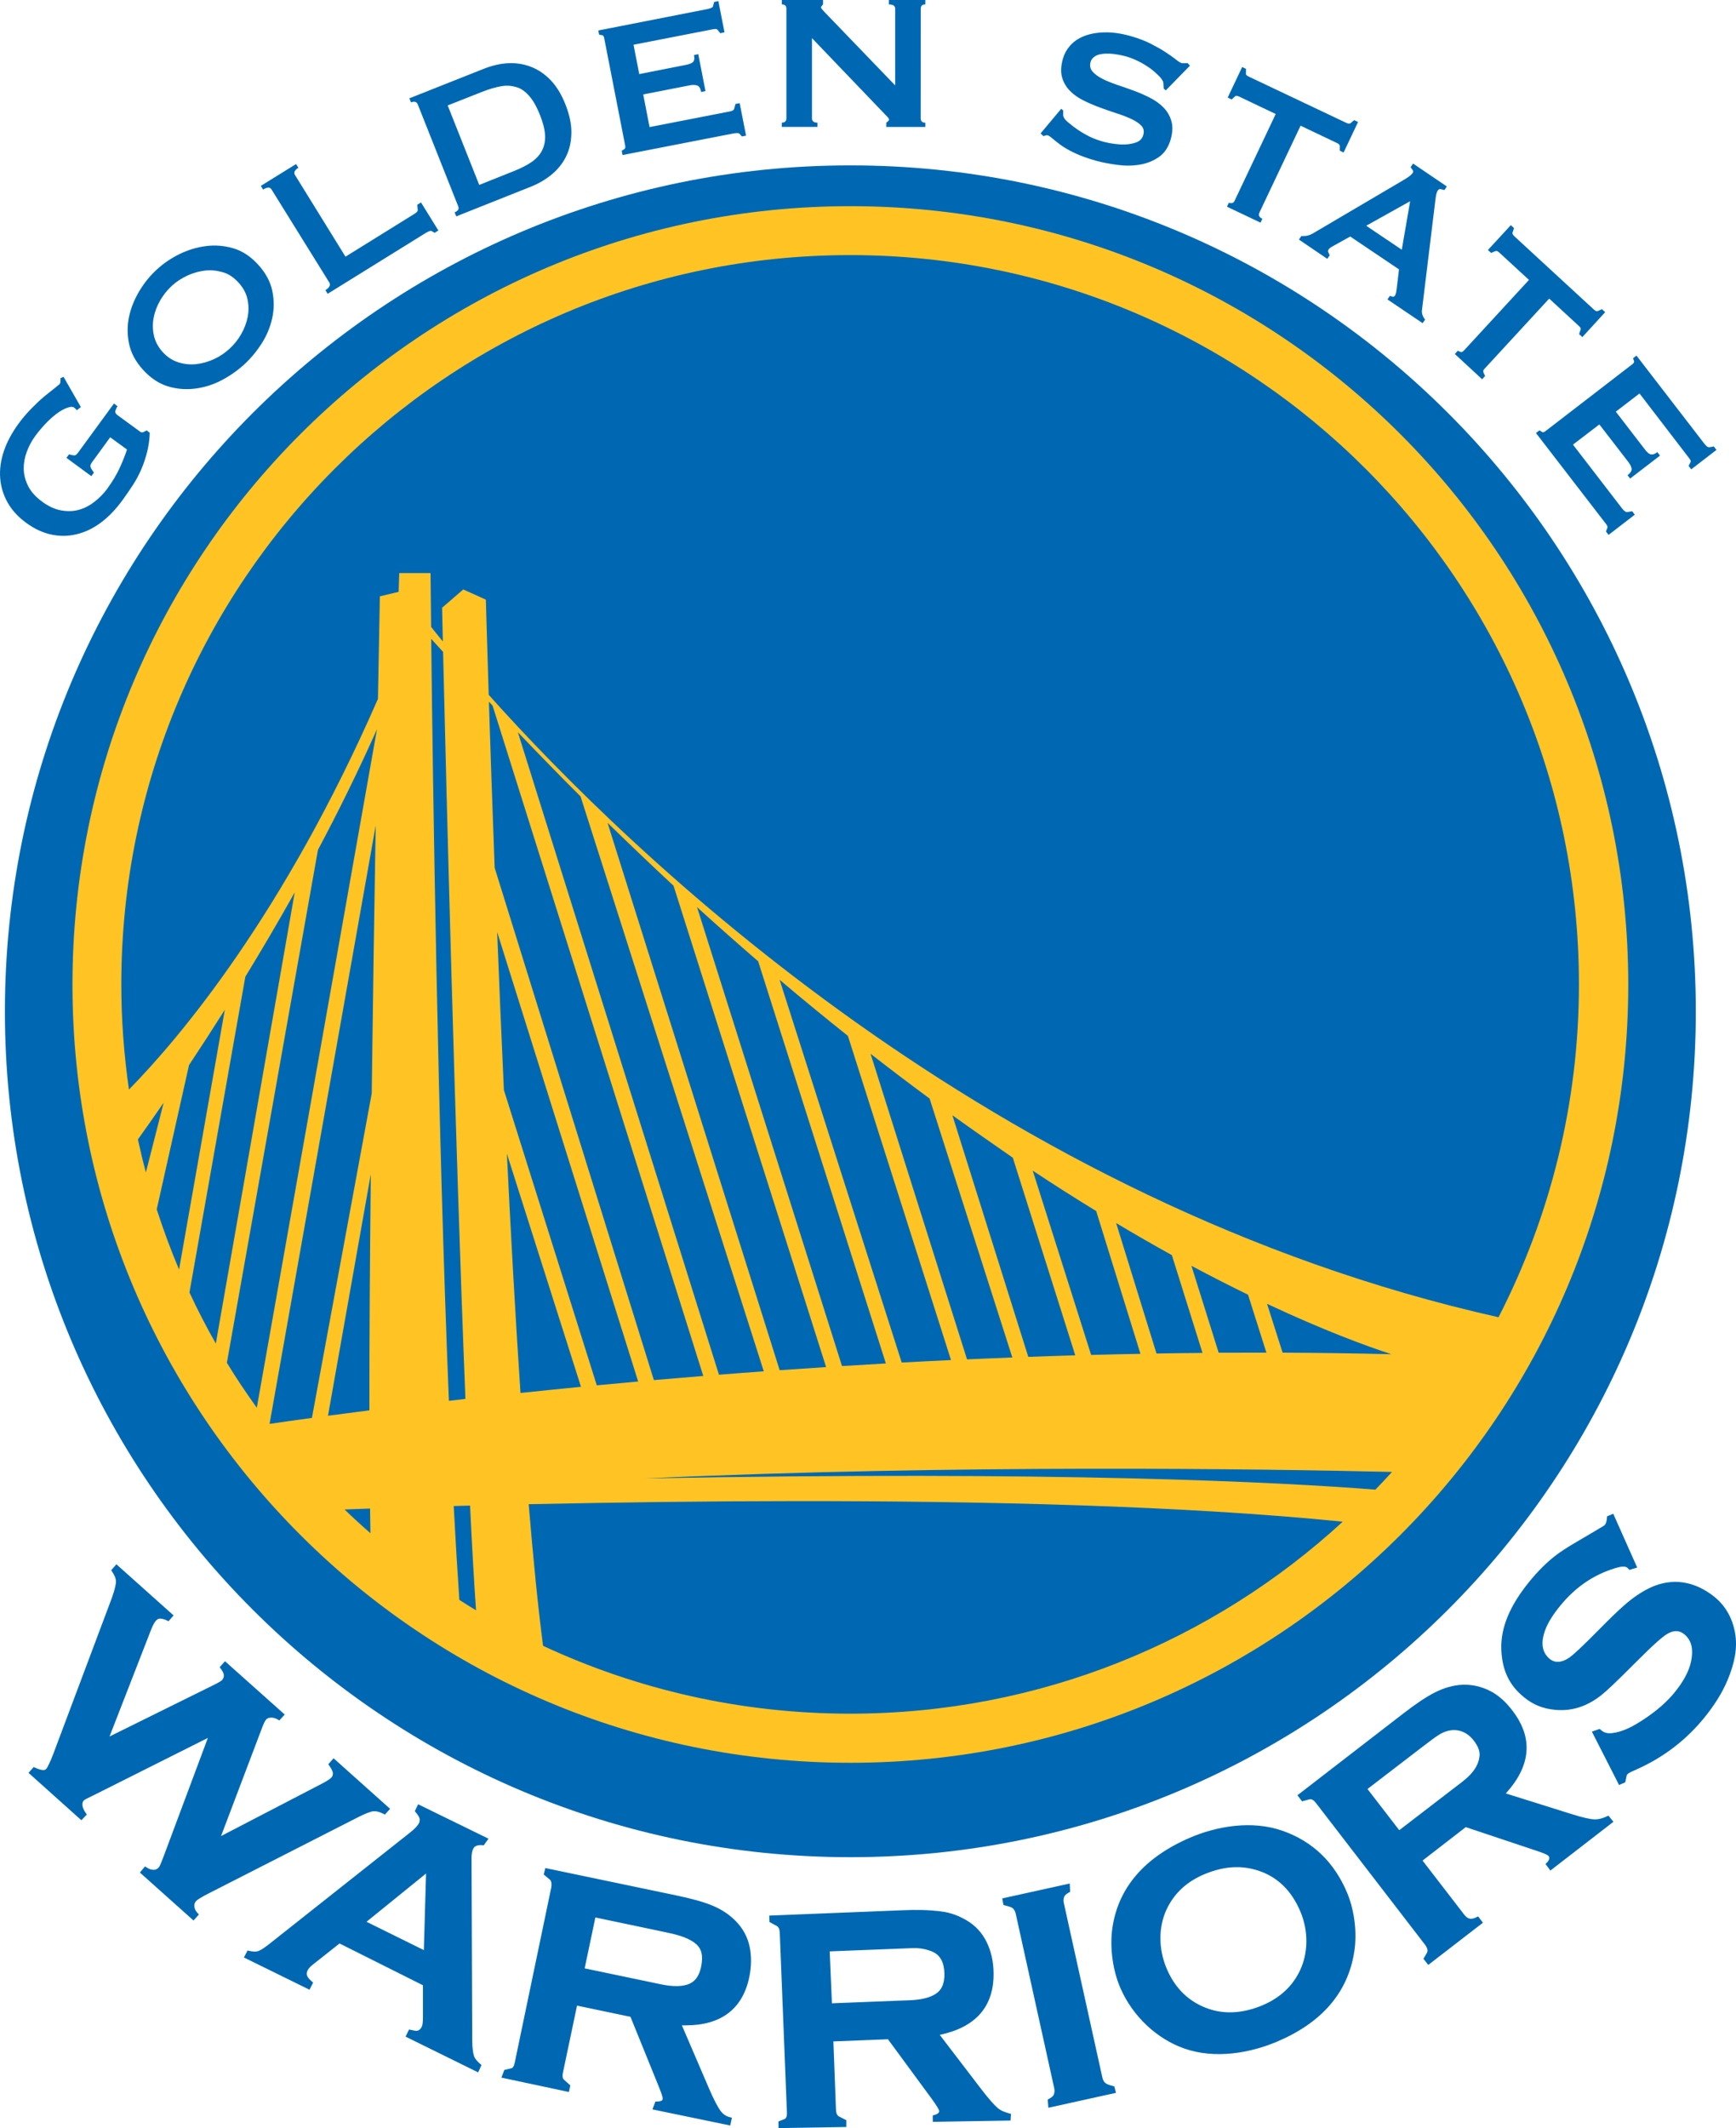 <?xml version="1.0" encoding="UTF-8" standalone="no"?>
<svg
   xmlns:dc="http://purl.org/dc/elements/1.1/"
   xmlns:cc="http://creativecommons.org/ns#"
   xmlns:rdf="http://www.w3.org/1999/02/22-rdf-syntax-ns#"
   xmlns:svg="http://www.w3.org/2000/svg"
   xmlns="http://www.w3.org/2000/svg"
   xmlns:sodipodi="http://sodipodi.sourceforge.net/DTD/sodipodi-0.dtd"
   xmlns:inkscape="http://www.inkscape.org/namespaces/inkscape"
   xml:space="preserve"
   height="438.678"
   viewBox="0 0 358.024 438.668"
   width="358.024"
   version="1.1"
   id="svg12"
   sodipodi:docname="Golden_State_Warriors_2010.svg"
   inkscape:version="1.0.2-2 (e86c870879, 2021-01-15)"><defs
     id="defs16" /><sodipodi:namedview
     pagecolor="#ffffff"
     bordercolor="#666666"
     borderopacity="1"
     objecttolerance="10"
     gridtolerance="10"
     guidetolerance="10"
     inkscape:pageopacity="0"
     inkscape:pageshadow="2"
     inkscape:window-width="1366"
     inkscape:window-height="705"
     id="namedview14"
     showgrid="false"
     inkscape:zoom="1"
     inkscape:cx="156.38609"
     inkscape:cy="217.27193"
     inkscape:window-x="-8"
     inkscape:window-y="-8"
     inkscape:window-maximized="1"
     inkscape:current-layer="layer1"
     fit-margin-top="0"
     fit-margin-left="0"
     fit-margin-right="0"
     fit-margin-bottom="0"
     inkscape:document-rotation="0"
     inkscape:snap-global="false" /><g
     inkscape:groupmode="layer"
     id="layer1"
     inkscape:label="Layer 1"
     style="display:inline"
     transform="translate(-332.968,-360.253)"><g
       id="g1078"><path
         id="path942"
         style="fill:#0068b3;fill-opacity:1;stroke:none;stroke-width:15.873"
         d="m 662.876,716.639 -1.61,0.555 5.606,11 1.277,-0.544 0.292,-1.369 c 0.094,-0.443 0.664,-0.682 1.973,-1.262 5.745,-2.546 10.411,-6.225 14.054,-10.712 2.055,-2.532 3.707,-5.13 4.818,-7.815 1.379,-3.334 2.084,-6.478 1.501,-9.714 -0.558,-3.092 -2.065,-5.722 -4.573,-7.626 -3.253,-2.47 -6.898,-3.429 -10.679,-2.442 -1.703,0.445 -3.344,1.291 -4.984,2.398 -1.614,1.089 -3.506,2.694 -7.503,6.744 -3.996,4.05 -5.631,5.539 -6.495,6.122 -1.498,1.011 -2.9,1.145 -4.041,0.178 -1.768,-1.5 -1.662,-3.719 -0.91,-5.794 0.602,-1.662 1.702,-3.346 3.097,-5.062 3.173,-3.904 6.952,-6.44 11.3,-7.77 1.011,-0.309 2.137,-0.595 2.664,-0.033 l 0.344,0.366 1.61,-0.488 -4.94,-11.09 -1.268,0.524 c -0.074,1.08 -0.247,1.697 -0.694,1.964 l -1.693,1.011 c -3.402,2.033 -6.166,3.528 -8.17,5.062 -1.968,1.506 -3.819,3.38 -5.584,5.561 -3.862,4.774 -5.839,9.314 -5.674,13.852 0.165,4.538 1.806,7.544 4.742,9.903 1.768,1.421 3.675,2.295 6.401,2.547 3.716,0.344 6.862,-0.941 9.517,-3.058 1.098,-0.875 2.805,-2.47 6.884,-6.556 4.079,-4.086 5.786,-5.527 6.736,-6.077 1.345,-0.778 2.497,-0.696 3.474,0.122 1.72,1.439 1.79,3.494 1.388,5.528 -0.416,2.101 -1.627,4.242 -3.363,6.394 -1.617,2.004 -3.708,3.797 -6.172,5.45 -2.502,1.679 -4.594,2.743 -6.754,2.986 -1.163,0.131 -1.743,-0.171 -2.248,-0.588 z m -250.754,17.539 0.222,0.117 1.077,-1.188 -11.656,-10.423 -1.088,1.232 0.167,0.244 c 0.496,0.728 0.795,1.272 0.777,1.676 -0.014,0.308 -0.096,0.586 -0.266,0.777 -0.314,0.353 -1.021,0.801 -2.087,1.354 l -20.713,10.757 8.437,-22.256 c 0.351,-0.927 0.633,-1.485 0.799,-1.687 0.336,-0.409 0.677,-0.443 1.032,-0.466 0.425,-0.028 0.968,0.097 1.554,0.455 l 0.2,0.122 1.11,-1.221 -12.322,-10.99 -1.099,1.243 0.167,0.211 c 0.499,0.632 0.725,1.157 0.699,1.554 -0.02,0.302 -0.125,0.582 -0.34,0.853 -0.122,0.152 -0.717,0.53 -1.643,0.988 l -21.59,10.668 8.603,-22.101 c 0.34,-0.873 0.705,-1.466 0.977,-1.776 0.237,-0.271 0.543,-0.452 0.921,-0.422 0.514,0.041 0.99,0.208 1.399,0.422 l 0.255,0.133 1.055,-1.21 -11.796,-10.544 -1.073,1.224 0.155,0.233 c 0.511,0.766 0.821,1.44 0.821,2.087 0,0.675 -0.286,1.846 -0.855,3.43 l -12.11,32.237 c -0.576,1.534 -1.09,2.456 -1.154,2.586 -0.331,0.673 -0.744,0.662 -1.199,0.588 -0.477,-0.077 -0.909,-0.264 -1.399,-0.477 l -0.255,-0.111 -1.055,1.199 10.901,9.769 1.121,-1.177 -0.155,-0.222 c -0.553,-0.789 -0.77,-1.375 -0.755,-1.865 0.012,-0.388 0.11,-0.677 0.322,-0.844 0.351,-0.277 0.929,-0.513 2.187,-1.143 l 23.366,-11.719 -8.947,23.944 c -0.567,1.517 -0.944,2.463 -1.121,2.675 -0.379,0.454 -0.726,0.56 -1.11,0.566 -0.433,0.007 -0.951,-0.154 -1.532,-0.533 l -0.255,-0.167 -1.055,1.265 11.067,9.89 1.11,-1.254 -0.189,-0.189 c -0.631,-0.631 -0.77,-1.245 -0.766,-1.682 0.002,-0.272 0.113,-0.569 0.355,-0.866 0.238,-0.293 1.154,-0.857 2.609,-1.598 l 30.659,-15.63 c 1.608,-0.82 2.712,-1.254 3.347,-1.304 0.595,-0.047 1.279,0.126 2.115,0.566 z m 214.405,29.833 0.999,1.276 11.278,-8.703 -0.999,-1.31 -0.233,0.122 c -1.163,0.609 -1.88,0.496 -2.631,-0.477 l -8.592,-11.145 8.914,-6.893 14.497,4.84 c 1.627,0.543 2.309,0.83 2.574,1.12 0.391,0.427 -0.043,1.09 -0.443,1.466 l -0.189,0.178 0.81,1.077 0.189,0.278 13.01,-10.057 -1.021,-1.277 -0.3,0.144 c -0.761,0.366 -1.675,0.652 -2.588,0.627 -0.914,-0.025 -2.352,-0.346 -4.771,-1.104 l -13.52,-4.24 c 2.856,-3.112 4.296,-6.273 4.296,-9.413 0,-2.614 -1.005,-5.173 -2.908,-7.648 -1.308,-1.702 -2.809,-3.155 -4.618,-4.063 -3.798,-1.906 -7.581,-1.577 -11.279,0.255 -1.822,0.902 -4.009,2.374 -6.671,4.429 l -21.79,16.817 0.955,1.254 1.565,-0.422 c 0.522,-0.141 1.043,0.425 1.365,0.844 l 22.445,29.15 c 0.323,0.42 0.487,0.854 0.5,1.199 0.013,0.34 -0.311,0.789 -0.71,1.454 z m 10.324,-45.046 c 0.87,1.104 1.352,2.194 1.254,3.219 -0.303,3.191 -3.21,5.071 -5.206,6.605 l -11.356,8.725 -6.549,-8.492 11.356,-8.714 c 1.722,-1.321 2.965,-2.25 3.719,-2.664 2.572,-1.414 5.092,-0.823 6.782,1.32 z m -218.336,14.631 0.167,0.2 c 0.521,0.625 0.866,1.103 0.844,1.621 -0.011,0.246 -0.061,0.492 -0.178,0.699 -0.266,0.475 -0.827,1.1 -1.709,1.798 l -29.064,22.995 c -1.077,0.852 -1.842,1.353 -2.353,1.521 -0.251,0.082 -0.516,0.115 -0.788,0.108 -0.381,-0.01 -0.752,-0.077 -1.121,-0.165 l -0.288,-0.068 -0.755,1.442 13.532,6.649 0.744,-1.476 -0.211,-0.178 c -0.773,-0.651 -1.145,-1.224 -1.11,-1.698 0.067,-0.903 0.923,-1.558 1.465,-1.987 l 5.306,-4.196 17.195,8.614 v 6.627 c 0,0.945 -0.088,1.622 -0.233,1.909 -0.289,0.574 -0.711,0.964 -1.388,0.833 l -1.254,-0.244 -0.699,1.465 14.963,7.371 0.688,-1.51 -0.189,-0.167 c -0.649,-0.573 -1.129,-1.065 -1.343,-1.676 -0.227,-0.647 -0.371,-1.76 -0.377,-3.33 l -0.144,-37.409 c -0.003,-0.86 0.116,-1.551 0.344,-1.998 0.247,-0.484 0.655,-0.724 1.465,-0.766 0.305,-0.016 0.699,0.067 0.699,0.067 l 0.988,-1.388 -14.513,-7.094 z m 159.793,5.495 c -9.362,4.051 -14.671,10.29 -15.907,18.427 -0.645,4.247 0.116,9.048 1.621,12.51 2.561,5.892 7.554,10.493 13.121,12.466 6.434,2.28 13.714,0.924 19.182,-1.388 9.298,-3.931 14.609,-10.149 15.929,-18.471 0.66,-4.158 -0.018,-8.798 -1.476,-12.255 -2.671,-6.331 -7.141,-10.562 -13.232,-12.721 -6.368,-2.258 -13.658,-0.982 -19.238,1.432 z m 4.028,35.283 c -4.033,-1.356 -7,-4.148 -8.78,-8.381 -1.695,-4.029 -1.688,-8.558 0.011,-12.167 1.549,-3.289 4.154,-5.745 7.926,-7.293 3.698,-1.518 7.252,-1.87 10.867,-0.722 4.008,1.273 6.988,4.118 8.836,8.581 1.627,3.93 1.585,8.382 -0.1,11.978 -1.528,3.261 -4.118,5.733 -7.926,7.304 -3.629,1.498 -7.408,1.851 -10.834,0.699 z M 468.39,793.443 h -0.255 l -0.61,1.621 16.04,3.319 0.355,-1.61 -0.33,-0.074 c -0.902,-0.202 -1.552,-0.686 -2.054,-1.377 -0.522,-0.717 -1.348,-2.247 -2.342,-4.562 l -5.595,-13.021 h 0.833 c 7.225,0 11.742,-3.368 13.087,-10.057 0.418,-2.08 0.455,-4.189 0.056,-6.116 -0.43,-2.074 -1.414,-3.833 -2.864,-5.317 -1.25,-1.28 -2.776,-2.324 -4.662,-3.13 -1.872,-0.8 -4.406,-1.496 -7.66,-2.176 l -26.956,-5.629 -0.333,1.329 1.299,1.089 c 0.37,0.31 0.349,1.158 0.255,1.608 l -7.526,36.077 c -0.156,0.75 -0.398,1.088 -0.622,1.143 l -1.532,0.377 -0.599,1.576 13.92,2.964 0.3,-1.354 -1.332,-1.199 c -0.361,-0.325 -0.292,-0.981 -0.199,-1.42 l 2.908,-13.831 11.023,2.309 5.739,14.142 c 0.59,1.455 0.951,2.414 0.899,2.808 -0.041,0.308 -0.355,0.511 -1.243,0.511 z m -48.01,-31.215 -11.822,-5.839 12.277,-9.946 z m 119.284,-10.656 0.255,1.354 c 1.108,0.298 1.615,0.443 1.898,0.666 0.333,0.262 0.53,0.696 0.622,1.11 l 7.948,35.999 c 0.102,0.463 0.069,0.886 -0.089,1.321 -0.116,0.321 -0.572,0.676 -1.254,1.01 l 0.133,1.698 13.942,-3.075 -0.333,-1.321 c -1.023,-0.27 -1.521,-0.447 -1.82,-0.677 -0.284,-0.218 -0.526,-0.582 -0.655,-1.166 l -7.948,-35.988 c -0.102,-0.464 -0.074,-0.858 0.089,-1.288 0.125,-0.328 0.589,-0.679 1.221,-0.999 l -0.089,-1.71 z m -14.32,46.057 16.04,-0.266 0.09,-1.365 c -1.293,-0.355 -2.048,-0.64 -2.709,-1.188 -0.633,-0.525 -1.804,-1.799 -3.375,-3.852 l -8.614,-11.256 c 7.332,-1.542 11.201,-5.754 11.101,-12.766 -0.035,-2.488 -0.528,-4.497 -1.41,-6.327 -0.923,-1.915 -2.315,-3.418 -4.085,-4.474 -1.555,-0.927 -3.287,-1.627 -5.306,-1.876 -2.902,-0.357 -5.178,-0.357 -7.949,-0.245 l -27.505,1.099 0.043,1.332 1.5,0.811 c 0.469,0.254 0.596,0.842 0.621,1.453 l 1.465,36.787 c 0.017,0.436 0.086,1.352 -0.532,1.589 l -1.211,0.465 0.021,1.365 13.976,-0.222 10e-4,-1.399 -1.509,-0.776 c -0.47,-0.242 -0.6,-0.821 -0.622,-1.411 l -0.533,-14.054 11.256,-0.444 9.025,12.277 c 1.011,1.375 1.543,2.303 1.543,2.526 0,0.337 -0.288,0.659 -1.332,0.894 z m -50.851,-28.229 c -2.339,0.625 -4.914,-0.057 -6.927,-0.478 l -14.02,-2.93 2.209,-10.49 13.998,2.942 c 2.362,0.496 4.792,1.001 6.549,2.353 0.993,0.765 1.659,1.861 1.399,3.991 -0.357,2.916 -1.555,4.17 -3.208,4.612 z m 51.193,2.009 c -2.145,1.201 -4.858,1.143 -6.838,1.221 l -14.309,0.566 -0.455,-10.703 17.161,-0.675 c 1.436,-0.057 2.926,0.249 4.085,0.766 1.497,0.668 2.357,2.128 2.409,4.485 0.048,2.198 -0.665,3.563 -2.054,4.34 z"
         sodipodi:nodetypes="cccccccccccccccccccccccccccccccccccccccccccccccccccccccccccccccccccccccccccccccccccccccccccccccccccccccccccccccccccccccccccccccccccccccccccccccccccccccccccccccccccccccccccccccccccccccccccccccccccccccccccccccccccccccccccccccccccccccccccccccccccccccccccccccccccccccccccccccccccccccccccccccccccccc" /><path
         style="fill:#0068b3;fill-opacity:1;stroke:none;stroke-width:15.873"
         d="m 508.348,394.338 c -96.312,0 -174.369,78.102 -174.369,174.403 0,96.278 78.051,174.335 174.369,174.335 96.312,0 174.357,-78.057 174.357,-174.335 0,-96.301 -78.04,-174.403 -174.357,-174.403 z"
         id="path928"
         sodipodi:nodetypes="ccccc" /><path
         id="path2"
         style="fill:#0068b3;fill-opacity:1;stroke:none;stroke-width:15.873"
         d="m 494.206,361.159 c 0.618,-0.021 0.944,0.284 0.944,0.888 v 22.59 c 0,0.59 -0.318,0.888 -0.944,0.888 l -0.011,0.888 h 7.36 l 0.011,-0.877 c -0.767,-0.007 -1.143,-0.292 -1.143,-0.91 v -16.517 l 15.174,15.83 c 0.318,0.332 1,0.9 0.593,1.237 l -0.437,0.361 v 0.877 h 8.048 v -0.877 c -0.639,0 -0.955,-0.295 -0.955,-0.899 l 0.011,-22.59 c 3e-4,-0.597 0.304,-0.888 0.944,-0.888 v -0.91 h -7.515 v 0.91 c 0.867,0 1.299,0.291 1.299,0.888 v 15.807 l -14.277,-14.819 c -0.646,-0.671 -1.152,-1.173 -0.989,-1.387 l 0.389,-0.511 v -0.888 l -8.502,-0.011 z m -13.953,-0.511 -0.255,0.944 c -0.069,0.254 -0.707,0.444 -1.388,0.577 l -22.256,4.363 0.178,0.866 0.644,0.111 c 0.203,0.035 0.324,0.224 0.4,0.611 l 4.329,22.156 c 0.073,0.373 -0.006,0.623 -0.227,0.753 l -0.495,0.291 0.178,0.888 22.757,-4.428 c 0.573,-0.112 1.189,-0.172 1.396,0.069 l 0.457,0.53 0.864,-0.167 -1.319,-6.693 -0.858,0.155 -0.284,1.021 c -0.111,0.4 -0.74,0.5 -1.137,0.577 l -16.306,3.175 -1.307,-6.727 9.565,-1.876 c 0.644,-0.126 1.173,-0.099 1.565,0.033 0.411,0.138 0.686,0.583 0.821,1.343 l 0.888,-0.2 -1.487,-7.604 -0.877,0.178 c 0.142,0.739 0.05,1.253 -0.266,1.499 -0.323,0.251 -0.813,0.415 -1.465,0.544 l -9.565,1.887 -1.176,-6.05 15.817,-3.086 c 0.676,-0.132 1.307,-0.251 1.487,-0.022 l 0.577,0.733 0.877,-0.189 -1.265,-6.439 z m 76.271,7.048 c -1.167,0.464 -2.116,1.113 -2.853,1.954 -0.727,0.829 -1.222,1.739 -1.499,2.72 -0.413,1.463 -0.475,2.751 -0.167,3.83 0.303,1.059 0.844,1.973 1.598,2.753 0.765,0.79 1.715,1.45 2.808,1.998 1.102,0.553 2.254,1.038 3.441,1.476 1.179,0.435 2.344,0.838 3.497,1.21 1.157,0.374 2.183,0.774 3.042,1.188 0.867,0.418 1.525,0.861 1.987,1.365 0.462,0.505 0.581,1.138 0.377,1.865 -0.208,0.743 -0.676,1.246 -1.399,1.521 -0.734,0.279 -1.551,0.43 -2.453,0.455 -0.895,0.025 -1.782,-0.07 -2.675,-0.211 -1.609,-0.253 -3.271,-0.783 -4.562,-1.421 -0.889,-0.439 -1.683,-0.914 -2.464,-1.443 -0.76,-0.515 -1.402,-1.039 -1.998,-1.532 -0.533,-0.441 -0.98,-0.963 -0.973,-1.554 l 0.011,-0.844 -0.411,-0.355 -4.252,5.073 0.566,0.566 0.567,-0.172 c 0.373,-0.113 0.825,0.258 1.309,0.661 0.429,0.357 0.982,0.812 1.709,1.343 0.743,0.542 1.69,1.092 2.864,1.643 1.171,0.55 2.592,1.089 4.418,1.598 1.307,0.364 2.819,0.638 4.396,0.855 1.578,0.217 3.099,0.201 4.585,-0.044 1.477,-0.244 2.797,-0.759 3.974,-1.576 1.167,-0.81 1.994,-2.041 2.453,-3.696 0.4,-1.442 0.431,-2.693 0.122,-3.741 -0.309,-1.048 -0.831,-1.964 -1.598,-2.753 -0.753,-0.774 -1.695,-1.455 -2.797,-2.02 -1.1,-0.564 -2.247,-1.069 -3.43,-1.499 -1.183,-0.43 -2.352,-0.831 -3.497,-1.221 -1.151,-0.392 -2.155,-0.808 -3.008,-1.254 -0.859,-0.449 -1.503,-0.925 -1.965,-1.487 -0.448,-0.546 -0.573,-1.177 -0.355,-1.943 0.149,-0.522 0.51,-0.916 0.977,-1.199 0.478,-0.29 1.086,-0.42 1.754,-0.477 0.668,-0.057 1.394,-0.036 2.176,0.067 0.795,0.104 1.532,0.244 2.22,0.433 0.946,0.259 1.839,0.61 2.72,1.043 0.881,0.433 1.654,0.918 2.387,1.432 0.716,0.502 1.28,1.06 1.809,1.554 0.384,0.358 0.925,1.025 0.955,1.476 l 0.078,1.188 0.433,0.355 4.973,-5.084 -0.466,-0.533 -1.032,0.022 c -0.415,0.009 -1.009,-0.459 -1.465,-0.821 -0.545,-0.434 -1.241,-0.91 -2.063,-1.454 -0.844,-0.558 -1.823,-1.113 -3.007,-1.721 -1.181,-0.607 -2.606,-1.159 -4.308,-1.632 -1.981,-0.55 -3.763,-0.779 -5.367,-0.732 -1.6,0.046 -2.986,0.318 -4.142,0.777 z m -123.793,6.738 -15.341,6.083 0.344,0.844 c 0.689,-0.277 1.17,-0.148 1.388,0.4 l 8.343,21.013 c 0.219,0.552 -0.015,0.959 -0.733,1.243 l 0.333,0.833 15.352,-6.105 c 1.686,-0.67 3.165,-1.537 4.44,-2.62 1.268,-1.077 2.239,-2.323 2.919,-3.752 0.683,-1.434 1.018,-3.038 1.032,-4.807 0.014,-1.762 -0.398,-3.683 -1.21,-5.75 -0.815,-2.075 -1.829,-3.751 -3.064,-5.04 -1.217,-1.27 -2.575,-2.182 -4.052,-2.753 -1.479,-0.572 -3.052,-0.825 -4.71,-0.744 -1.667,0.082 -3.347,0.482 -5.043,1.154 z m 153.433,5.928 0.81,0.389 0.766,-0.688 c 0.181,-0.163 0.615,0.015 0.91,0.155 l 7.415,3.53 -8.481,17.883 c -0.286,0.603 -0.686,0.511 -1.199,0.433 l -0.377,0.788 6.927,3.297 0.377,-0.81 c -0.668,-0.298 -0.861,-0.736 -0.599,-1.288 l 8.481,-17.894 7.415,3.53 c 0.321,0.153 0.682,0.327 0.677,0.71 l -0.011,0.9 0.79,0.388 2.984,-6.294 -0.807,-0.377 -0.751,0.634 c -0.223,0.188 -0.618,0.045 -0.926,-0.101 l -19.972,-9.469 c -0.268,-0.127 -0.682,-0.327 -0.676,-0.589 l 0.023,-1.043 -0.796,-0.388 z m -146.548,-2.109 c 0.968,0.3 1.824,0.995 2.586,1.887 0.779,0.912 1.472,2.157 2.109,3.763 0.642,1.619 1.005,2.995 1.066,4.196 0.06,1.179 -0.146,2.234 -0.611,3.153 -0.459,0.907 -1.165,1.699 -2.142,2.376 -0.984,0.681 -2.2,1.296 -3.652,1.876 l -7.167,2.863 -6.508,-16.384 7.173,-2.83 c 1.45,-0.572 2.779,-0.947 3.941,-1.143 1.158,-0.196 2.158,-0.08 3.205,0.244 z m 184.272,16.451 0.455,0.666 c 0.413,0.605 -1.129,1.525 -2.046,2.065 l -18.46,10.867 c -0.893,0.526 -1.512,0.628 -2.495,0.61 l -0.489,0.722 5.848,3.974 0.5,-0.755 -0.289,-0.605 c -0.286,-0.599 0.531,-1.028 1.066,-1.326 l 3.452,-1.92 10.057,6.771 -0.488,4.118 c -0.106,0.892 -0.307,1.687 -0.899,1.499 l -0.488,-0.155 -0.5,0.733 7.249,4.895 0.511,-0.722 c -0.47,-0.633 -0.736,-1.234 -0.644,-1.987 l 2.753,-22.579 c 0.133,-1.091 0.308,-2.531 1.143,-2.331 l 0.744,0.178 0.483,-0.745 -6.959,-4.717 z m -237.132,3.863 0.477,0.766 c 0.838,-0.533 1.416,-0.542 1.732,-0.033 l 11.922,19.193 c 0.308,0.496 0.042,1.025 -0.81,1.565 l 0.466,0.755 20.137,-12.488 c 0.443,-0.275 1.046,-0.59 1.276,-0.46 l 0.656,0.371 0.766,-0.477 -3.585,-5.784 -0.766,0.477 0.089,1.066 c 0.027,0.327 -0.249,0.545 -0.841,0.913 l -14.055,8.725 -10.423,-16.85 c -0.309,-0.5 -0.078,-0.979 0.71,-1.476 l -0.478,-0.768 z m 237.03,3.164 -1.722,9.99 -7.337,-4.939 z m 16.04,10.057 0.677,0.599 0.842,-0.364 c 0.351,-0.152 0.669,0.14 0.912,0.364 l 6.039,5.561 -13.42,14.564 c -0.2,0.217 -0.447,0.386 -0.729,0.268 l -0.537,-0.224 -0.599,0.666 5.628,5.206 0.611,-0.677 -0.271,-0.554 c -0.151,-0.308 -0.169,-0.584 0.071,-0.845 l 13.42,-14.553 6.027,5.561 c 0.275,0.254 0.564,0.5 0.446,0.843 l -0.313,0.911 0.677,0.622 4.707,-5.14 -0.655,-0.611 -0.83,0.359 c -0.337,0.146 -0.609,-0.069 -0.924,-0.359 L 645.355,409.018 c -0.215,-0.198 -0.558,-0.527 -0.443,-0.859 l 0.306,-0.883 -0.665,-0.619 z m -264.327,-0.821 c -1.896,0.239 -3.732,0.79 -5.484,1.643 -1.78,0.867 -3.326,1.933 -4.673,3.164 -1.345,1.228 -2.545,2.671 -3.574,4.363 -1.024,1.683 -1.751,3.432 -2.165,5.295 -0.411,1.853 -0.415,3.749 -0.022,5.661 0.388,1.889 1.349,3.697 2.897,5.395 1.535,1.683 3.253,2.833 5.106,3.397 1.862,0.566 3.741,0.708 5.639,0.466 1.889,-0.241 3.695,-0.799 5.428,-1.709 1.727,-0.908 3.266,-1.982 4.629,-3.219 1.337,-1.214 2.54,-2.642 3.608,-4.296 1.056,-1.636 1.794,-3.397 2.209,-5.251 0.417,-1.862 0.427,-3.734 0.033,-5.639 -0.395,-1.914 -1.358,-3.715 -2.897,-5.408 -1.536,-1.689 -3.241,-2.836 -5.106,-3.386 -1.871,-0.551 -3.766,-0.71 -5.628,-0.475 z m 3.485,5.417 c 1.207,0.348 2.254,1.11 3.197,2.142 0.939,1.028 1.552,2.163 1.82,3.386 0.271,1.236 0.287,2.471 0.044,3.685 -0.248,1.243 -0.708,2.433 -1.365,3.574 -0.664,1.153 -1.471,2.137 -2.398,2.986 -0.934,0.856 -1.987,1.57 -3.186,2.12 -1.202,0.551 -2.429,0.901 -3.674,1.032 -1.249,0.132 -2.473,0.008 -3.685,-0.377 -1.203,-0.382 -2.288,-1.091 -3.219,-2.12 -0.945,-1.045 -1.54,-2.186 -1.809,-3.408 -0.271,-1.229 -0.286,-2.471 -0.044,-3.708 0.242,-1.236 0.699,-2.419 1.365,-3.563 0.662,-1.136 1.463,-2.129 2.387,-2.975 0.938,-0.859 1.998,-1.545 3.208,-2.109 1.198,-0.558 2.415,-0.887 3.663,-1.032 1.3,-0.151 2.511,0.024 3.697,0.366 z m 290.787,17.705 0.189,0.611 c 0.087,0.283 -0.19,0.505 -0.355,0.633 l -17.905,13.787 c -0.234,0.18 -0.486,0.303 -0.688,0.178 l -0.555,-0.344 -0.722,0.555 14.153,18.36 c 0.376,0.488 0.711,0.833 0.567,1.209 l -0.278,0.722 0.533,0.71 5.406,-4.163 -0.533,-0.722 -0.966,0.178 c -0.372,0.069 -0.792,-0.323 -1.099,-0.722 l -10.146,-13.177 5.439,-4.163 5.95,7.704 c 0.322,0.417 0.601,0.875 0.699,1.399 0.08,0.428 -0.229,0.882 -0.833,1.365 l 0.533,0.688 6.161,-4.729 -0.555,-0.722 c -0.597,0.476 -1.056,0.548 -1.443,0.433 -0.422,-0.125 -0.801,-0.571 -1.166,-1.043 l -5.95,-7.726 4.884,-3.752 10.124,13.195 c 0.376,0.49 0.552,0.668 0.368,1.024 l -0.368,0.711 0.544,0.71 5.206,-4.007 -0.555,-0.71 -0.866,0.156 c -0.447,0.08 -0.836,-0.409 -1.232,-0.921 l -13.853,-17.972 z m -324.323,4.107 -0.011,0.622 c -0.008,0.446 -0.129,0.562 -0.255,0.666 l -1.01,0.833 c -0.553,0.455 -1.261,0.971 -2.076,1.654 -0.805,0.674 -1.69,1.502 -2.631,2.464 -0.934,0.955 -1.839,1.994 -2.697,3.175 -1.373,1.889 -2.384,3.774 -3.019,5.672 -0.637,1.903 -0.879,3.76 -0.744,5.528 0.135,1.77 0.647,3.454 1.532,5.029 0.884,1.572 2.17,2.979 3.863,4.207 1.695,1.23 3.399,2.023 5.173,2.398 1.757,0.371 3.498,0.346 5.228,-0.078 1.722,-0.422 3.395,-1.208 4.995,-2.409 1.59,-1.193 3.075,-2.741 4.44,-4.618 0.702,-0.965 1.395,-1.977 2.076,-3.008 0.684,-1.036 1.283,-2.151 1.787,-3.319 0.505,-1.169 0.906,-2.388 1.221,-3.652 0.317,-1.272 0.497,-2.579 0.533,-3.907 l -0.644,-0.488 -0.699,0.366 c -0.215,0.113 -0.488,0.013 -0.688,-0.133 l -4.54,-3.319 c -0.246,-0.18 -0.498,-0.358 -0.544,-0.699 -0.029,-0.218 0.15,-0.62 0.455,-1.21 l -0.722,-0.544 -7.349,10.046 c -0.518,0.709 -0.714,0.729 -1.435,0.552 l -0.485,-0.119 -0.533,0.722 5.128,3.763 0.544,-0.71 -0.352,-0.513 c -0.473,-0.69 -0.507,-0.999 -0.048,-1.63 l 3.752,-5.151 3.463,2.52 c -0.341,1.087 -0.833,2.305 -1.465,3.708 -0.639,1.418 -1.511,2.878 -2.631,4.407 -0.727,0.993 -1.595,1.864 -2.586,2.642 -0.991,0.778 -2.055,1.339 -3.208,1.665 -1.134,0.321 -2.361,0.362 -3.663,0.133 -1.284,-0.226 -2.591,-0.82 -3.907,-1.776 -1.326,-0.962 -2.302,-2.039 -2.886,-3.175 -0.595,-1.159 -0.915,-2.348 -0.944,-3.541 -0.028,-1.194 0.177,-2.385 0.611,-3.552 0.44,-1.184 1.014,-2.278 1.743,-3.275 0.585,-0.801 1.256,-1.617 2.02,-2.431 0.764,-0.813 1.54,-1.524 2.32,-2.12 0.783,-0.598 1.529,-1.012 2.209,-1.265 0.691,-0.258 1.263,-0.313 1.621,0.044 l 0.433,0.433 0.821,-0.644 -3.563,-6.227 z"
         sodipodi:nodetypes="ccccccccccccccccccccccccccccccccccccccccccccccccccccccccccccccccccccccccccccccccccccccccccccccccccccccccccccccccccccccccccccccccccccccccccccccccccccccccccccccccccccccccccccccccccccccccccccccccccccccccccccccccccccccccccccccccccccccccccccccccccccccccccccccccccccccccccccccccccccccccccccccccccccccccccccccccccccccccccccccccccccccccccccccccccccccccccccccccccccccccccccccccccccccccc" /><path
         id="path928-7"
         style="fill:#ffc423;fill-opacity:1;stroke:none;stroke-width:14.604"
         d="m 508.348,402.764 c -88.615,0 -160.434,71.86 -160.434,160.465 0,88.584 71.813,160.402 160.434,160.402 88.615,0 160.422,-71.819 160.422,-160.402 0,-88.605 -71.802,-160.465 -160.422,-160.465 z m 150.252,160.404 c 0,24.729 -6.006,48.042 -16.584,68.623 -104.547,-23.41 -179.068,-95.676 -208.26,-128.299 -0.384,-12.163 -0.588,-19.625 -0.588,-19.625 l -4.662,-2.1 -4.361,3.775 c 0,0 0.055,2.547 0.154,6.959 l -2.42,-3.008 c -0.078,-7.026 -0.121,-11.1 -0.121,-11.1 h -6.451 l -0.121,3.863 -3.875,0.932 c 0,0 -0.157,8.16 -0.398,21.146 -19.409,44.374 -40.759,69.725 -51.352,80.523 -1.023,-7.083 -1.576,-14.324 -1.576,-21.691 0,-83.018 67.286,-150.32 150.302,-150.321 83.027,-9.8e-4 150.313,67.297 150.313,150.321 z m -236.705,-71.219 2.453,2.688 c 0.604,25.649 2.469,100.512 4.607,153.986 -1.165,0.128 -2.279,0.273 -3.408,0.4 -2.316,-56.437 -3.318,-127.762 -3.652,-157.074 z m 12.658,13.756 43.455,138.188 c -3.467,0.284 -6.858,0.564 -10.189,0.855 L 434.982,539.137 c -0.497,-13.257 -0.896,-25.011 -1.187,-34.231 0.25,0.271 0.508,0.53 0.757,0.8 z m -23.848,4.904 h 0.004 l -24.779,139.836 c -2.159,-3.012 -4.239,-6.087 -6.172,-9.27 l 18.781,-105.723 c 4.248,-7.971 8.358,-16.319 12.166,-24.844 z m 29.059,0.588 h 0.004 l 0.002,0.006 c 4.353,4.545 8.674,8.992 12.928,13.225 l 37.789,118.512 c -3.133,0.22 -6.207,0.458 -9.248,0.699 l -41.469,-132.436 -0.006,-0.006 z m 32.107,31.635 31.469,99.232 c -3.24,0.213 -6.433,0.424 -9.58,0.645 L 458.261,529.868 c 4.597,4.474 9.142,8.822 13.61,12.964 z m -62.242,42.84 -12.332,66.869 c -3.318,0.448 -6.229,0.87 -8.736,1.232 l 21.889,-123.35 c -0.277,16.558 -0.579,35.836 -0.82,55.248 z m -32.15,51.549 c -1.947,-3.424 -3.763,-6.938 -5.439,-10.533 l 11.525,-65.094 c 3.336,-5.458 6.762,-11.268 10.184,-17.379 z m 111.848,-78.805 26.338,82.904 c -3.048,0.178 -6.07,0.348 -9.047,0.533 L 476.725,547.256 c 4.267,3.877 8.469,7.596 12.602,11.16 z m -24.748,86.621 c -2.899,0.256 -5.75,0.533 -8.535,0.789 l -19.16,-60.877 c -0.511,-11.216 -0.98,-22.193 -1.385,-32.564 z m 43.256,-71.244 21.262,66.826 c -3.424,0.156 -6.815,0.334 -10.168,0.512 l -25.176,-78.9 c 4.793,4.062 9.48,7.891 14.082,11.562 z m -128.502,-5.383 -9.436,53.547 c -1.719,-4.049 -3.243,-8.197 -4.607,-12.41 l 6.66,-29.736 c 2.337,-3.517 4.804,-7.315 7.383,-11.4 z m 145.352,18.303 17.061,53.373 c -3.14,0.114 -6.255,0.261 -9.346,0.389 L 512.508,577.48 c 4.151,3.244 8.209,6.301 12.176,9.233 z m -157.969,0.855 -3.664,14.385 c -0.604,-2.252 -1.145,-4.527 -1.643,-6.814 1.563,-2.188 3.332,-4.693 5.307,-7.57 z m 188.008,52.072 c -3.254,0.1 -6.478,0.201 -9.689,0.322 L 529.381,590.154 c 4.263,3.062 8.387,5.916 12.466,8.753 z m -117.221,-41.572 15.285,48.066 c -4.319,0.419 -8.463,0.846 -12.477,1.266 -1.051,-15.665 -1.984,-32.544 -2.809,-49.332 z m 108.451,3.51 c 4.525,2.991 8.889,5.76 13.088,8.324 l 9.125,29.428 c -3.41,0.064 -6.801,0.14 -10.168,0.232 z m -136.516,0.73 c -0.185,17.498 -0.296,34.37 -0.289,48.678 -3.062,0.391 -5.88,0.761 -8.537,1.109 z m 153.715,10.068 c 3.989,2.381 7.842,4.596 11.496,6.613 l 6.318,20.158 c -3.183,0.021 -6.343,0.066 -9.49,0.123 z m 27.207,14.771 3.785,11.945 c -3.296,0 -6.585,-0.003 -9.846,0.012 l -5.617,-17.917 c 4.135,2.208 8.026,4.184 11.678,5.96 z m 3.918,1.877 c 11.587,5.435 20.331,8.657 25.652,10.391 -7.531,-0.185 -15.014,-0.286 -22.445,-0.322 z m 25.775,34.656 c -1.115,1.236 -2.272,2.437 -3.43,3.652 -19.614,-1.549 -65.428,-3.907 -150.623,-2.309 32.049,-1.464 63.96,-1.951 91.159,-1.998 27.197,-0.047 49.69,0.345 62.894,0.654 z m -111.768,49.83 c -22.637,0 -44.075,-5.028 -63.32,-13.986 -1.051,-8.063 -2.039,-17.985 -2.963,-29.195 19.958,-0.397 36.868,-0.629 55.07,-0.639 38.242,-0.02 80.268,0.939 112.816,4.246 -26.746,24.567 -62.423,39.574 -101.604,39.574 z m -80.582,-23.455 c -0.412,-5.947 -0.802,-12.456 -1.164,-19.348 1.094,-0.035 2.236,-0.061 3.373,-0.09 0.405,8.461 0.82,15.786 1.232,21.59 -1.165,-0.696 -2.298,-1.428 -3.441,-2.152 z m -18.414,-18.826 c 0.021,1.797 0.04,3.5 0.076,5.084 -1.819,-1.584 -3.597,-3.213 -5.338,-4.896 1.584,-0.057 3.301,-0.124 5.262,-0.188 z"
         transform="translate(0,-0.015)"
         sodipodi:nodetypes="ccccccccccccccccccccccccccccccccccccccccccccccccccccccccccccccccccccccccccccccccccccccccccccccccccccccccccccccccccccccccccccccccccccccccccccccccc" /></g></g></svg>
